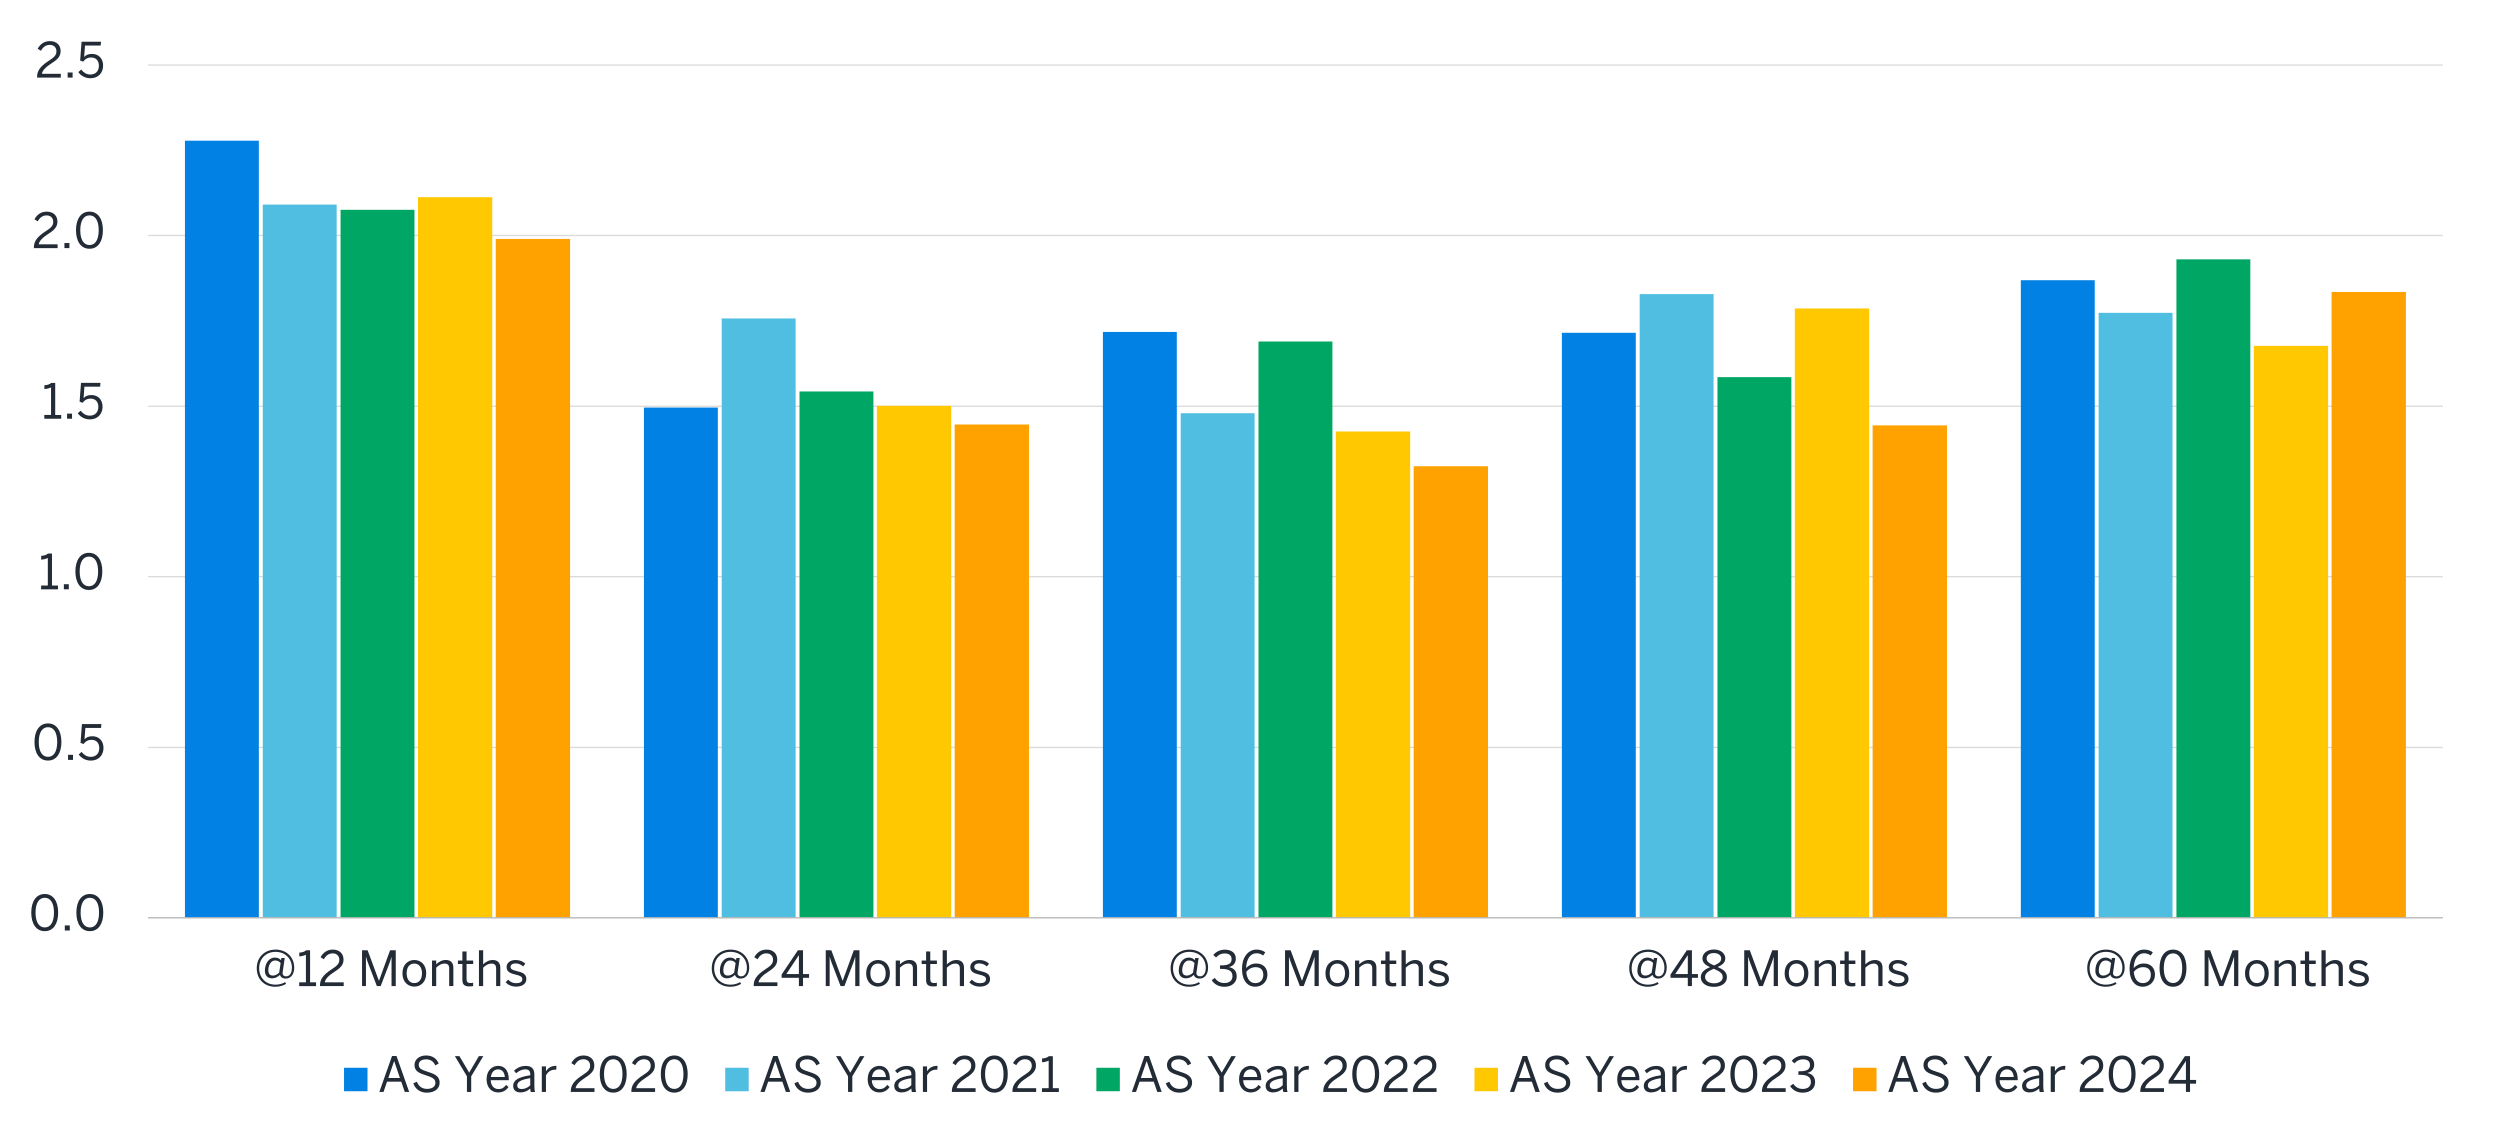 <?xml version="1.0" encoding="UTF-8"?><svg id="a" xmlns="http://www.w3.org/2000/svg" viewBox="0 0 930 422.06"><defs><style>.b,.c{fill:#ffa200;}.d,.e,.f,.g,.c{fill-rule:evenodd;}.d,.h{fill:#00a663;}.e,.i{fill:#0081e3;}.j{fill:#222b36;}.k{stroke:#dbdbdb;}.k,.l{fill:none;stroke-linejoin:round;stroke-width:.5px;}.m,.f{fill:#50bee1;}.l{stroke:#b6b6b6;}.g,.n{fill:#ffc800;}</style></defs><path class="k" d="M55.06,278.05h853.68M55.06,214.51h853.68M55.06,151.13h853.68M55.06,87.59h853.68M55.06,24.21h853.68"/><path class="i" d="M68.8,52.34h27.49v289.09h-27.49V52.34h0ZM239.54,151.61h27.49v189.82h-27.49v-189.82h0ZM410.28,123.48h27.49v217.95h-27.49V123.48h0ZM581.02,123.8h27.49v217.62h-27.49V123.8h0ZM751.75,104.24h27.49v237.19h-27.49V104.24h0Z"/><path class="m" d="M97.75,76.11h27.49v265.32h-27.49V76.11h0ZM268.48,118.47h27.49v222.96h-27.49V118.47h0ZM439.22,153.72h27.49v187.71h-27.49v-187.71h0ZM609.96,109.41h27.49v232.01h-27.49V109.41h0ZM780.69,116.37h27.49v225.06h-27.49V116.37h0Z"/><path class="h" d="M126.69,78.05h27.49v263.38h-27.49V78.05h0ZM297.42,145.63h27.49v195.8h-27.49v-195.8h0ZM468.16,127.04h27.49v214.39h-27.49V127.04h0ZM638.9,140.3h27.49v201.13h-27.49v-201.13h0ZM809.63,96.48h27.49v244.95h-27.49V96.48h0Z"/><path class="n" d="M155.47,73.36h27.65v268.07h-27.65V73.36h0ZM326.2,150.97h27.65v190.46h-27.65v-190.46h0ZM496.94,160.51h27.65v180.92h-27.65v-180.92h0ZM667.68,114.75h27.65v226.68h-27.65V114.75h0ZM838.41,128.66h27.65v212.77h-27.65v-212.77h0Z"/><path class="b" d="M184.41,88.88h27.65v252.55h-27.65V88.88h0ZM355.14,157.92h27.65v183.51h-27.65v-183.51h0ZM525.88,173.44h27.65v167.99h-27.65v-167.99h0ZM696.62,158.24h27.65v183.19h-27.65v-183.19h0ZM867.35,108.61h27.65v232.82h-27.65V108.61h0Z"/><line class="l" x1="55.06" y1="341.43" x2="908.75" y2="341.43"/><path class="j" d="M11.63,339.48c0-4.16,1.84-6.91,5.02-6.91s4.99,2.75,4.99,6.91-1.78,6.91-4.99,6.91-5.02-2.75-5.02-6.91ZM20.08,339.48c0-3.62-1.33-5.51-3.42-5.51s-3.44,1.89-3.44,5.51,1.33,5.53,3.44,5.53,3.42-1.91,3.42-5.53Z"/><path class="j" d="M24.11,346.15v-1.89h1.85v1.89h-1.85Z"/><path class="j" d="M28.41,339.48c0-4.16,1.84-6.91,5.02-6.91s4.99,2.75,4.99,6.91-1.78,6.91-4.99,6.91-5.02-2.75-5.02-6.91ZM36.85,339.48c0-3.62-1.33-5.51-3.42-5.51s-3.44,1.89-3.44,5.51,1.33,5.53,3.44,5.53,3.42-1.91,3.42-5.53Z"/><path class="j" d="M12.83,276.02c0-4.16,1.84-6.91,5.02-6.91s4.99,2.75,4.99,6.91-1.78,6.91-4.99,6.91-5.02-2.75-5.02-6.91ZM21.28,276.02c0-3.62-1.33-5.51-3.42-5.51s-3.44,1.89-3.44,5.51,1.33,5.53,3.44,5.53,3.42-1.91,3.42-5.53Z"/><path class="j" d="M25.31,282.68v-1.89h1.85v1.89h-1.85Z"/><path class="j" d="M29.28,280.67l1.06-.97c.85,1.06,1.89,1.85,3.42,1.85,2.18,0,3.17-1.53,3.17-3.24,0-2.04-1.19-3.1-2.9-3.1-1.3,0-2.21.54-2.94,1.55l-1.13-.4.52-7h7.24l-.13,1.42h-5.83l-.32,4.25c.61-.68,1.49-1.15,2.9-1.15,2.48,0,4.16,1.71,4.16,4.36s-1.78,4.7-4.7,4.7c-1.98,0-3.56-.92-4.52-2.27Z"/><path class="j" d="M15.29,219.22v-1.4h2.5v-10.26c-.65.34-1.69.61-2.47.61v-1.4c1.03-.04,1.94-.31,2.54-.86h1.48v11.92h2.23v1.4h-6.28Z"/><path class="j" d="M23.75,219.22v-1.89h1.85v1.89h-1.85Z"/><path class="j" d="M28.05,212.56c0-4.16,1.84-6.91,5.02-6.91s4.99,2.75,4.99,6.91-1.78,6.91-4.99,6.91-5.02-2.75-5.02-6.91ZM36.5,212.56c0-3.62-1.33-5.51-3.42-5.51s-3.44,1.89-3.44,5.51,1.33,5.53,3.44,5.53,3.42-1.91,3.42-5.53Z"/><path class="j" d="M16.49,155.76v-1.4h2.5v-10.26c-.65.34-1.69.61-2.47.61v-1.4c1.03-.04,1.94-.31,2.54-.86h1.48v11.92h2.23v1.4h-6.28Z"/><path class="j" d="M24.95,155.76v-1.89h1.85v1.89h-1.85Z"/><path class="j" d="M28.93,153.74l1.06-.97c.85,1.06,1.89,1.85,3.42,1.85,2.18,0,3.17-1.53,3.17-3.24,0-2.04-1.19-3.1-2.9-3.1-1.3,0-2.21.54-2.94,1.55l-1.13-.4.52-7h7.24l-.13,1.42h-5.83l-.32,4.25c.61-.68,1.49-1.15,2.9-1.15,2.48,0,4.16,1.71,4.16,4.36s-1.78,4.7-4.7,4.7c-1.98,0-3.56-.92-4.52-2.27Z"/><path class="j" d="M12.61,92.3v-.29c0-1.93.86-3.73,4.38-5.98,2-1.28,2.81-2.09,2.81-3.51s-.92-2.39-2.5-2.39c-1.37,0-2.47.76-3.26,2.2l-1.22-.76c.97-1.76,2.48-2.84,4.56-2.84,2.47,0,3.98,1.51,3.98,3.69,0,1.75-.79,2.93-3.35,4.55-2.32,1.48-3.46,2.79-3.6,3.93h7.02v1.4h-8.8Z"/><path class="j" d="M23.97,92.3v-1.89h1.85v1.89h-1.85Z"/><path class="j" d="M28.27,85.63c0-4.16,1.84-6.91,5.02-6.91s4.99,2.75,4.99,6.91-1.78,6.91-4.99,6.91-5.02-2.75-5.02-6.91ZM36.72,85.63c0-3.62-1.33-5.51-3.42-5.51s-3.44,1.89-3.44,5.51,1.33,5.53,3.44,5.53,3.42-1.91,3.42-5.53Z"/><path class="j" d="M13.8,28.86v-.29c0-1.93.86-3.73,4.38-5.98,2-1.28,2.81-2.09,2.81-3.51s-.92-2.39-2.5-2.39c-1.37,0-2.47.76-3.26,2.2l-1.22-.76c.97-1.76,2.48-2.84,4.56-2.84,2.47,0,3.98,1.51,3.98,3.69,0,1.75-.79,2.93-3.35,4.55-2.32,1.48-3.46,2.79-3.6,3.93h7.02v1.4h-8.8Z"/><path class="j" d="M25.16,28.86v-1.89h1.85v1.89h-1.85Z"/><path class="j" d="M29.14,26.84l1.06-.97c.85,1.06,1.89,1.85,3.42,1.85,2.18,0,3.17-1.53,3.17-3.24,0-2.04-1.19-3.1-2.9-3.1-1.3,0-2.21.54-2.94,1.55l-1.13-.4.52-7h7.24l-.13,1.42h-5.83l-.32,4.25c.61-.68,1.49-1.15,2.9-1.15,2.48,0,4.16,1.71,4.16,4.36s-1.78,4.7-4.7,4.7c-1.98,0-3.56-.92-4.52-2.27Z"/><path class="j" d="M95.51,360.18c0-4.11,2.95-6.93,6.99-6.93s6.95,2.77,6.95,6.73c0,2.5-1.3,4.05-3.13,4.05-1.21,0-1.93-.56-2.18-1.37-.83.77-1.76,1.28-2.95,1.28-1.55,0-2.65-.94-2.65-2.86,0-2.77,1.55-4.86,3.71-4.86,1.08,0,1.75.41,2.29.96l.13-.81h1.26l-.79,5.33c-.14.86.34,1.5,1.33,1.5,1.17,0,2.12-1.03,2.12-3.17,0-3.51-2.56-5.94-6.09-5.94s-6.09,2.5-6.09,6.1,2.5,6.1,6.03,6.1c1.42,0,2.54-.32,3.62-.94l.38.65c-1.1.67-2.5,1.08-4.02,1.08-4.09,0-6.91-2.81-6.91-6.9ZM103.85,361.83l.54-3.58c-.58-.67-1.21-.95-2.07-.95-1.51,0-2.5,1.71-2.5,3.65,0,1.37.63,1.96,1.67,1.96.85,0,1.57-.32,2.36-1.08Z"/><path class="j" d="M111.3,366.82v-1.4h2.5v-10.26c-.65.34-1.69.61-2.47.61v-1.4c1.03-.04,1.94-.31,2.54-.86h1.48v11.92h2.23v1.4h-6.28Z"/><path class="j" d="M119.04,366.82v-.29c0-1.93.86-3.73,4.38-5.98,2-1.28,2.81-2.09,2.81-3.51s-.92-2.39-2.5-2.39c-1.37,0-2.47.76-3.26,2.2l-1.22-.76c.97-1.76,2.48-2.84,4.56-2.84,2.47,0,3.98,1.51,3.98,3.69,0,1.75-.79,2.93-3.35,4.55-2.32,1.48-3.46,2.79-3.6,3.93h7.02v1.4h-8.8Z"/><path class="j" d="M134.68,366.82v-13.32h2.07l4.2,11.33h.04l4.12-11.33h2.11v13.32h-1.57v-10.79h-.04c-.18.7-.5,1.57-.81,2.45l-3.19,8.34h-1.42l-3.19-8.34c-.32-.88-.54-1.44-.83-2.5h-.04v10.84h-1.46Z"/><path class="j" d="M149.71,362.07c0-3.28,2.09-4.95,4.43-4.95s4.41,1.67,4.41,4.95-2.09,4.95-4.41,4.95-4.43-1.69-4.43-4.95ZM156.98,362.07c0-1.98-.95-3.62-2.85-3.62s-2.86,1.48-2.86,3.62c0,2.02.94,3.64,2.86,3.64,1.8,0,2.85-1.46,2.85-3.64Z"/><path class="j" d="M160.71,366.82v-9.51h1.57v1.42c.83-.81,2.02-1.62,3.56-1.62,1.82,0,2.81,1.04,2.81,2.84v6.86h-1.55v-6.52c0-1.26-.54-1.85-1.75-1.85-1.13,0-2.09.59-3.08,1.53v6.84h-1.57Z"/><path class="j" d="M172.01,364.52v-5.92h-1.66v-1.28h1.66v-3.38h1.55v3.38h2.47v1.28h-2.47v5.58c0,1.01.32,1.51,1.48,1.51.34,0,.72-.05.97-.13v1.28c-.27.05-.86.11-1.35.11-2,0-2.65-.77-2.65-2.43Z"/><path class="j" d="M178.17,366.82v-13.32h1.57v5.24c.83-.81,2.02-1.62,3.56-1.62,1.82,0,2.81,1.04,2.81,2.84v6.86h-1.55v-6.52c0-1.26-.54-1.85-1.75-1.85-1.13,0-2.09.59-3.08,1.53v6.84h-1.57Z"/><path class="j" d="M188.1,365.38l.94-.94c.72.77,1.67,1.31,2.97,1.31,1.48,0,2.29-.52,2.29-1.49s-.83-1.31-2.45-1.69c-2.02-.49-3.4-1.03-3.4-2.86,0-1.44,1.26-2.59,3.33-2.59,1.67,0,2.75.54,3.64,1.37l-.81,1.03c-.72-.67-1.69-1.13-2.75-1.13-1.39,0-1.93.61-1.93,1.28,0,.88.76,1.21,2.25,1.55,2.14.52,3.62,1.04,3.62,3.01,0,1.82-1.64,2.79-3.8,2.79-1.71,0-3.11-.68-3.89-1.62Z"/><path class="j" d="M264.77,360.18c0-4.11,2.95-6.93,6.99-6.93s6.95,2.77,6.95,6.73c0,2.5-1.3,4.05-3.13,4.05-1.21,0-1.93-.56-2.18-1.37-.83.77-1.76,1.28-2.95,1.28-1.55,0-2.65-.94-2.65-2.86,0-2.77,1.55-4.86,3.71-4.86,1.08,0,1.75.41,2.29.96l.13-.81h1.26l-.79,5.33c-.14.86.34,1.5,1.33,1.5,1.17,0,2.12-1.03,2.12-3.17,0-3.51-2.56-5.94-6.09-5.94s-6.09,2.5-6.09,6.1,2.5,6.1,6.03,6.1c1.42,0,2.54-.32,3.62-.94l.38.65c-1.1.67-2.5,1.08-4.02,1.08-4.09,0-6.91-2.81-6.91-6.9ZM273.11,361.83l.54-3.58c-.58-.67-1.21-.95-2.07-.95-1.51,0-2.5,1.71-2.5,3.65,0,1.37.63,1.96,1.67,1.96.85,0,1.57-.32,2.36-1.08Z"/><path class="j" d="M280.38,366.82v-.29c0-1.93.86-3.73,4.38-5.98,2-1.28,2.81-2.09,2.81-3.51s-.92-2.39-2.5-2.39c-1.37,0-2.47.76-3.26,2.2l-1.22-.76c.97-1.76,2.48-2.84,4.56-2.84,2.47,0,3.98,1.51,3.98,3.69,0,1.75-.79,2.93-3.35,4.55-2.32,1.48-3.46,2.79-3.6,3.93h7.02v1.4h-8.8Z"/><path class="j" d="M297.19,366.82v-3.08h-6.43v-1.21l6.07-9.04h1.89v8.86h2.25v1.39h-2.25v3.08h-1.53ZM292.51,362.36h4.68v-7h-.04l-4.65,7Z"/><path class="j" d="M307.18,366.82v-13.32h2.07l4.2,11.33h.04l4.12-11.33h2.11v13.32h-1.57v-10.79h-.04c-.18.7-.5,1.57-.81,2.45l-3.19,8.34h-1.42l-3.19-8.34c-.32-.88-.54-1.44-.83-2.5h-.04v10.84h-1.46Z"/><path class="j" d="M322.21,362.07c0-3.28,2.09-4.95,4.43-4.95s4.41,1.67,4.41,4.95-2.09,4.95-4.41,4.95-4.43-1.69-4.43-4.95ZM329.48,362.07c0-1.98-.95-3.62-2.85-3.62s-2.86,1.48-2.86,3.62c0,2.02.94,3.64,2.86,3.64,1.8,0,2.85-1.46,2.85-3.64Z"/><path class="j" d="M333.21,366.82v-9.51h1.57v1.42c.83-.81,2.02-1.62,3.56-1.62,1.82,0,2.81,1.04,2.81,2.84v6.86h-1.55v-6.52c0-1.26-.54-1.85-1.75-1.85-1.13,0-2.09.59-3.08,1.53v6.84h-1.57Z"/><path class="j" d="M344.51,364.52v-5.92h-1.66v-1.28h1.66v-3.38h1.55v3.38h2.47v1.28h-2.47v5.58c0,1.01.32,1.51,1.48,1.51.34,0,.72-.05.97-.13v1.28c-.27.05-.86.11-1.35.11-2,0-2.65-.77-2.65-2.43Z"/><path class="j" d="M350.67,366.82v-13.32h1.57v5.24c.83-.81,2.02-1.62,3.56-1.62,1.82,0,2.81,1.04,2.81,2.84v6.86h-1.55v-6.52c0-1.26-.54-1.85-1.75-1.85-1.13,0-2.09.59-3.08,1.53v6.84h-1.57Z"/><path class="j" d="M360.6,365.38l.94-.94c.72.77,1.67,1.31,2.97,1.31,1.48,0,2.29-.52,2.29-1.49s-.83-1.31-2.45-1.69c-2.02-.49-3.4-1.03-3.4-2.86,0-1.44,1.26-2.59,3.33-2.59,1.67,0,2.75.54,3.64,1.37l-.81,1.03c-.72-.67-1.69-1.13-2.75-1.13-1.39,0-1.93.61-1.93,1.28,0,.88.76,1.21,2.25,1.55,2.14.52,3.62,1.04,3.62,3.01,0,1.82-1.64,2.79-3.8,2.79-1.71,0-3.11-.68-3.89-1.62Z"/><path class="j" d="M435.47,360.18c0-4.11,2.95-6.93,6.99-6.93s6.95,2.77,6.95,6.73c0,2.5-1.3,4.05-3.13,4.05-1.21,0-1.93-.56-2.18-1.37-.83.77-1.76,1.28-2.95,1.28-1.55,0-2.65-.94-2.65-2.86,0-2.77,1.55-4.86,3.71-4.86,1.08,0,1.75.41,2.29.96l.13-.81h1.26l-.79,5.33c-.14.86.34,1.5,1.33,1.5,1.17,0,2.12-1.03,2.12-3.17,0-3.51-2.56-5.94-6.09-5.94s-6.09,2.5-6.09,6.1,2.5,6.1,6.03,6.1c1.42,0,2.54-.32,3.62-.94l.38.65c-1.1.67-2.5,1.08-4.02,1.08-4.09,0-6.91-2.81-6.91-6.9ZM443.81,361.83l.54-3.58c-.58-.67-1.21-.95-2.07-.95-1.51,0-2.5,1.71-2.5,3.65,0,1.37.63,1.96,1.67,1.96.85,0,1.57-.32,2.36-1.08Z"/><path class="j" d="M450.76,364.64l1.15-.86c.95,1.37,2.14,1.91,3.55,1.91,1.85,0,3.02-.94,3.02-2.52,0-1.85-1.17-2.74-4.1-2.74h-.54v-1.31h.63c2.75,0,3.69-.85,3.69-2.32,0-1.26-.76-2.12-2.65-2.12-1.28,0-2.36.59-3.13,1.51l-1.03-.95c.99-1.15,2.47-1.96,4.29-1.96,2.83,0,4.09,1.51,4.09,3.33,0,1.67-.99,2.79-2.59,3.15,1.98.4,2.92,1.57,2.92,3.46,0,2.25-1.78,3.87-4.59,3.87-2,0-3.67-.86-4.7-2.43Z"/><path class="j" d="M462.02,360.39c0-4.29,2.3-7.15,5.4-7.15,1.48,0,2.54.47,3.26,1.04l-.79,1.17c-.67-.5-1.37-.83-2.52-.83-2.3,0-3.76,2.32-3.8,5.49.86-.9,2.09-1.69,3.71-1.69,2.72,0,4.2,1.67,4.2,4.18s-1.91,4.46-4.59,4.46-4.86-2.14-4.86-6.68ZM469.95,362.64c0-1.66-.83-2.86-2.9-2.86-1.4,0-2.7.77-3.44,1.76.25,2.92,1.62,4.18,3.37,4.18s2.97-1.13,2.97-3.08Z"/><path class="j" d="M478.04,366.82v-13.32h2.07l4.2,11.33h.04l4.12-11.33h2.11v13.32h-1.57v-10.79h-.04c-.18.7-.5,1.57-.81,2.45l-3.19,8.34h-1.42l-3.19-8.34c-.32-.88-.54-1.44-.83-2.5h-.04v10.84h-1.46Z"/><path class="j" d="M493.07,362.07c0-3.28,2.09-4.95,4.43-4.95s4.41,1.67,4.41,4.95-2.09,4.95-4.41,4.95-4.43-1.69-4.43-4.95ZM500.35,362.07c0-1.98-.95-3.62-2.84-3.62s-2.86,1.48-2.86,3.62c0,2.02.94,3.64,2.86,3.64,1.8,0,2.84-1.46,2.84-3.64Z"/><path class="j" d="M504.07,366.82v-9.51h1.57v1.42c.83-.81,2.02-1.62,3.57-1.62,1.82,0,2.81,1.04,2.81,2.84v6.86h-1.55v-6.52c0-1.26-.54-1.85-1.75-1.85-1.13,0-2.09.59-3.08,1.53v6.84h-1.57Z"/><path class="j" d="M515.38,364.52v-5.92h-1.66v-1.28h1.66v-3.38h1.55v3.38h2.47v1.28h-2.47v5.58c0,1.01.32,1.51,1.48,1.51.34,0,.72-.05.97-.13v1.28c-.27.05-.86.11-1.35.11-2,0-2.65-.77-2.65-2.43Z"/><path class="j" d="M521.37,366.82v-13.32h1.57v5.24c.83-.81,2.02-1.62,3.57-1.62,1.82,0,2.81,1.04,2.81,2.84v6.86h-1.55v-6.52c0-1.26-.54-1.85-1.75-1.85-1.13,0-2.09.59-3.08,1.53v6.84h-1.57Z"/><path class="j" d="M531.31,365.38l.94-.94c.72.77,1.67,1.31,2.97,1.31,1.48,0,2.29-.52,2.29-1.49s-.83-1.31-2.45-1.69c-2.02-.49-3.4-1.03-3.4-2.86,0-1.44,1.26-2.59,3.33-2.59,1.67,0,2.75.54,3.64,1.37l-.81,1.03c-.72-.67-1.69-1.13-2.75-1.13-1.39,0-1.93.61-1.93,1.28,0,.88.76,1.21,2.25,1.55,2.14.52,3.62,1.04,3.62,3.01,0,1.82-1.64,2.79-3.8,2.79-1.71,0-3.12-.68-3.89-1.62Z"/><path class="j" d="M606.08,360.18c0-4.11,2.95-6.93,6.99-6.93s6.95,2.77,6.95,6.73c0,2.5-1.3,4.05-3.13,4.05-1.21,0-1.93-.56-2.18-1.37-.83.77-1.76,1.28-2.95,1.28-1.55,0-2.65-.94-2.65-2.86,0-2.77,1.55-4.86,3.71-4.86,1.08,0,1.75.41,2.29.96l.13-.81h1.26l-.79,5.33c-.14.86.34,1.5,1.33,1.5,1.17,0,2.12-1.03,2.12-3.17,0-3.51-2.56-5.94-6.09-5.94s-6.09,2.5-6.09,6.1,2.5,6.1,6.03,6.1c1.42,0,2.54-.32,3.62-.94l.38.65c-1.1.67-2.5,1.08-4.01,1.08-4.09,0-6.91-2.81-6.91-6.9ZM614.42,361.83l.54-3.58c-.58-.67-1.21-.95-2.07-.95-1.51,0-2.5,1.71-2.5,3.65,0,1.37.63,1.96,1.67,1.96.85,0,1.57-.32,2.36-1.08Z"/><path class="j" d="M627.86,366.82v-3.08h-6.43v-1.21l6.07-9.04h1.89v8.86h2.25v1.39h-2.25v3.08h-1.53ZM623.18,362.36h4.68v-7h-.04l-4.64,7Z"/><path class="j" d="M632.7,363.56c0-1.84,1.33-2.9,3.42-3.78-1.75-.81-2.81-1.66-2.81-3.29s1.55-3.28,4.27-3.28,4.23,1.64,4.23,3.28c0,1.55-1.03,2.43-2.83,3.24,2.16.94,3.44,1.87,3.44,3.83s-1.78,3.55-4.84,3.55-4.88-1.55-4.88-3.55ZM640.86,363.47c0-1.41-1.19-2.18-3.38-3.1-2.16.97-3.19,1.76-3.19,3.1s1.35,2.32,3.29,2.32,3.28-.9,3.28-2.32ZM640.28,356.57c0-1.01-.83-2.03-2.7-2.03s-2.72.97-2.72,1.98c0,1.22.88,1.8,2.79,2.63,1.85-.83,2.63-1.4,2.63-2.58Z"/><path class="j" d="M648.85,366.82v-13.32h2.07l4.2,11.33h.04l4.12-11.33h2.11v13.32h-1.57v-10.79h-.04c-.18.7-.5,1.57-.81,2.45l-3.19,8.34h-1.42l-3.19-8.34c-.32-.88-.54-1.44-.83-2.5h-.04v10.84h-1.46Z"/><path class="j" d="M663.88,362.07c0-3.28,2.09-4.95,4.43-4.95s4.41,1.67,4.41,4.95-2.09,4.95-4.41,4.95-4.43-1.69-4.43-4.95ZM671.15,362.07c0-1.98-.95-3.62-2.84-3.62s-2.86,1.48-2.86,3.62c0,2.02.94,3.64,2.86,3.64,1.8,0,2.84-1.46,2.84-3.64Z"/><path class="j" d="M675.04,366.82v-9.51h1.57v1.42c.83-.81,2.02-1.62,3.57-1.62,1.82,0,2.81,1.04,2.81,2.84v6.86h-1.55v-6.52c0-1.26-.54-1.85-1.75-1.85-1.13,0-2.09.59-3.08,1.53v6.84h-1.57Z"/><path class="j" d="M686.18,364.52v-5.92h-1.66v-1.28h1.66v-3.38h1.55v3.38h2.47v1.28h-2.47v5.58c0,1.01.32,1.51,1.48,1.51.34,0,.72-.05.97-.13v1.28c-.27.05-.86.11-1.35.11-2,0-2.65-.77-2.65-2.43Z"/><path class="j" d="M692.34,366.82v-13.32h1.57v5.24c.83-.81,2.02-1.62,3.57-1.62,1.82,0,2.81,1.04,2.81,2.84v6.86h-1.55v-6.52c0-1.26-.54-1.85-1.75-1.85-1.13,0-2.09.59-3.08,1.53v6.84h-1.57Z"/><path class="j" d="M702.27,365.38l.94-.94c.72.77,1.67,1.31,2.97,1.31,1.48,0,2.29-.52,2.29-1.49s-.83-1.31-2.45-1.69c-2.02-.49-3.4-1.03-3.4-2.86,0-1.44,1.26-2.59,3.33-2.59,1.67,0,2.75.54,3.64,1.37l-.81,1.03c-.72-.67-1.69-1.13-2.75-1.13-1.39,0-1.93.61-1.93,1.28,0,.88.76,1.21,2.25,1.55,2.14.52,3.62,1.04,3.62,3.01,0,1.82-1.64,2.79-3.8,2.79-1.71,0-3.12-.68-3.89-1.62Z"/><path class="j" d="M776.44,360.18c0-4.11,2.95-6.93,6.99-6.93s6.95,2.77,6.95,6.73c0,2.5-1.3,4.05-3.13,4.05-1.21,0-1.93-.56-2.18-1.37-.83.77-1.76,1.28-2.95,1.28-1.55,0-2.65-.94-2.65-2.86,0-2.77,1.55-4.86,3.71-4.86,1.08,0,1.75.41,2.29.96l.13-.81h1.26l-.79,5.33c-.14.86.34,1.5,1.33,1.5,1.17,0,2.12-1.03,2.12-3.17,0-3.51-2.56-5.94-6.09-5.94s-6.09,2.5-6.09,6.1,2.5,6.1,6.03,6.1c1.42,0,2.54-.32,3.62-.94l.38.65c-1.1.67-2.5,1.08-4.01,1.08-4.09,0-6.91-2.81-6.91-6.9ZM784.78,361.83l.54-3.58c-.58-.67-1.21-.95-2.07-.95-1.51,0-2.5,1.71-2.5,3.65,0,1.37.63,1.96,1.67,1.96.85,0,1.57-.32,2.36-1.08Z"/><path class="j" d="M792.19,360.39c0-4.29,2.3-7.15,5.4-7.15,1.48,0,2.54.47,3.26,1.04l-.79,1.17c-.67-.5-1.37-.83-2.52-.83-2.3,0-3.76,2.32-3.8,5.49.86-.9,2.09-1.69,3.71-1.69,2.72,0,4.2,1.67,4.2,4.18s-1.91,4.46-4.59,4.46-4.86-2.14-4.86-6.68ZM800.11,362.64c0-1.66-.83-2.86-2.9-2.86-1.4,0-2.7.77-3.44,1.76.25,2.92,1.62,4.18,3.37,4.18s2.97-1.13,2.97-3.08Z"/><path class="j" d="M803.35,360.16c0-4.16,1.84-6.91,5.02-6.91s4.99,2.75,4.99,6.91-1.78,6.91-4.99,6.91-5.02-2.75-5.02-6.91ZM811.79,360.16c0-3.62-1.33-5.51-3.42-5.51s-3.44,1.89-3.44,5.51,1.33,5.53,3.44,5.53,3.42-1.91,3.42-5.53Z"/><path class="j" d="M820.11,366.82v-13.32h2.07l4.2,11.33h.04l4.12-11.33h2.11v13.32h-1.57v-10.79h-.04c-.18.7-.5,1.57-.81,2.45l-3.19,8.34h-1.42l-3.19-8.34c-.32-.88-.54-1.44-.83-2.5h-.04v10.84h-1.46Z"/><path class="j" d="M835.14,362.07c0-3.28,2.09-4.95,4.43-4.95s4.41,1.67,4.41,4.95-2.09,4.95-4.41,4.95-4.43-1.69-4.43-4.95ZM842.41,362.07c0-1.98-.95-3.62-2.84-3.62s-2.86,1.48-2.86,3.62c0,2.02.94,3.64,2.86,3.64,1.8,0,2.84-1.46,2.84-3.64Z"/><path class="j" d="M846.13,366.82v-9.51h1.57v1.42c.83-.81,2.02-1.62,3.57-1.62,1.82,0,2.81,1.04,2.81,2.84v6.86h-1.55v-6.52c0-1.26-.54-1.85-1.75-1.85-1.13,0-2.09.59-3.08,1.53v6.84h-1.57Z"/><path class="j" d="M857.44,364.52v-5.92h-1.66v-1.28h1.66v-3.38h1.55v3.38h2.47v1.28h-2.47v5.58c0,1.01.32,1.51,1.48,1.51.34,0,.72-.05.97-.13v1.28c-.27.05-.86.11-1.35.11-2,0-2.65-.77-2.65-2.43Z"/><path class="j" d="M863.59,366.82v-13.32h1.57v5.24c.83-.81,2.02-1.62,3.57-1.62,1.82,0,2.81,1.04,2.81,2.84v6.86h-1.55v-6.52c0-1.26-.54-1.85-1.75-1.85-1.13,0-2.09.59-3.08,1.53v6.84h-1.57Z"/><path class="j" d="M873.53,365.38l.94-.94c.72.77,1.67,1.31,2.97,1.31,1.48,0,2.29-.52,2.29-1.49s-.83-1.31-2.45-1.69c-2.02-.49-3.4-1.03-3.4-2.86,0-1.44,1.26-2.59,3.33-2.59,1.67,0,2.75.54,3.64,1.37l-.81,1.03c-.72-.67-1.69-1.13-2.75-1.13-1.39,0-1.93.61-1.93,1.28,0,.88.76,1.21,2.25,1.55,2.14.52,3.62,1.04,3.62,3.01,0,1.82-1.64,2.79-3.8,2.79-1.71,0-3.12-.68-3.89-1.62Z"/><polygon class="e" points="127.98 397.21 136.71 397.21 136.71 405.94 127.98 405.94 127.98 397.21 127.98 397.21"/><path class="j" d="M141.12,406.21l4.72-13.38h1.66l4.72,13.38h-1.64l-1.31-3.82h-5.29l-1.31,3.82h-1.53ZM144.45,401.01h4.32l-2.12-6.25h-.04l-2.16,6.25Z"/><path class="j" d="M153.76,402.99l1.33-.59c.67,1.78,1.98,2.67,3.78,2.67s3.11-.79,3.11-2.2c0-1.31-.72-1.96-3.35-2.79-2.77-.85-4.43-1.6-4.43-3.91,0-2.04,1.75-3.53,4.29-3.53s4.02,1.3,4.7,2.99l-1.26.7c-.72-1.6-1.87-2.25-3.46-2.25-1.69,0-2.7.83-2.7,1.96,0,1.42.9,1.89,3.51,2.72,2.68.83,4.27,1.73,4.27,4s-1.93,3.71-4.75,3.71c-2.54,0-4.34-1.37-5.04-3.47Z"/><path class="j" d="M173.7,406.21v-5.83l-4.48-7.49h1.69l3.62,6.14,3.6-6.14h1.66l-4.5,7.49v5.83h-1.58Z"/><path class="j" d="M181.01,401.45c0-3.46,2.3-4.95,4.3-4.95,2.25,0,3.96,1.58,3.96,5.02v.32h-6.72c.05,2.14,1.3,3.29,2.86,3.29,1.37,0,2.14-.56,2.86-1.55l.9.79c-.88,1.26-2.09,2.02-3.87,2.02-2.25,0-4.3-1.64-4.3-4.95ZM187.8,400.65c-.13-1.69-.94-2.84-2.5-2.84-1.28,0-2.48.88-2.7,2.84h5.2Z"/><path class="j" d="M190.89,403.96c0-1.93,1.64-3.29,6.36-3.96v-.43c0-1.19-.63-1.76-1.8-1.76-1.44,0-2.5.63-3.44,1.44l-.81-.97c1.1-1.01,2.52-1.76,4.41-1.76,2.27,0,3.17,1.19,3.17,3.17v4.2c0,1.15.07,1.85.27,2.34h-1.58c-.13-.4-.22-.77-.22-1.31-1.06.99-2.25,1.46-3.67,1.46-1.64,0-2.68-.87-2.68-2.4ZM197.25,403.74v-2.67c-3.62.58-4.83,1.46-4.83,2.65,0,.92.61,1.4,1.6,1.4,1.26,0,2.34-.52,3.22-1.39Z"/><path class="j" d="M201.55,406.21v-9.51h1.55v1.76h.04c.7-1.1,1.82-1.96,3.67-1.96h.2l-.11,1.44c-.05-.02-.4-.02-.45-.02-1.51,0-2.65.79-3.35,2.14v6.14h-1.55Z"/><path class="j" d="M212.33,406.21v-.29c0-1.93.86-3.73,4.38-5.98,2-1.28,2.81-2.09,2.81-3.51s-.92-2.39-2.5-2.39c-1.37,0-2.47.76-3.26,2.2l-1.22-.76c.97-1.76,2.48-2.84,4.56-2.84,2.47,0,3.98,1.51,3.98,3.69,0,1.75-.79,2.93-3.35,4.55-2.32,1.48-3.46,2.79-3.6,3.93h7.02v1.4h-8.8Z"/><path class="j" d="M223.11,399.55c0-4.16,1.84-6.91,5.02-6.91s4.99,2.75,4.99,6.91-1.78,6.91-4.99,6.91-5.02-2.75-5.02-6.91ZM231.56,399.55c0-3.62-1.33-5.51-3.42-5.51s-3.44,1.89-3.44,5.51,1.33,5.53,3.44,5.53,3.42-1.91,3.42-5.53Z"/><path class="j" d="M234.87,406.21v-.29c0-1.93.86-3.73,4.38-5.98,2-1.28,2.81-2.09,2.81-3.51s-.92-2.39-2.5-2.39c-1.37,0-2.47.76-3.26,2.2l-1.22-.76c.97-1.76,2.48-2.84,4.56-2.84,2.47,0,3.98,1.51,3.98,3.69,0,1.75-.79,2.93-3.35,4.55-2.32,1.48-3.46,2.79-3.6,3.93h7.02v1.4h-8.8Z"/><path class="j" d="M245.81,399.55c0-4.16,1.84-6.91,5.02-6.91s4.99,2.75,4.99,6.91-1.78,6.91-4.99,6.91-5.02-2.75-5.02-6.91ZM254.25,399.55c0-3.62-1.33-5.51-3.42-5.51s-3.44,1.89-3.44,5.51,1.33,5.53,3.44,5.53,3.42-1.91,3.42-5.53Z"/><polygon class="f" points="269.78 397.21 278.51 397.21 278.51 405.94 269.78 405.94 269.78 397.21 269.78 397.21"/><path class="j" d="M282.89,406.21l4.72-13.38h1.66l4.72,13.38h-1.64l-1.31-3.82h-5.29l-1.31,3.82h-1.53ZM286.22,401.01h4.32l-2.12-6.25h-.04l-2.16,6.25Z"/><path class="j" d="M295.53,402.99l1.33-.59c.67,1.78,1.98,2.67,3.78,2.67s3.11-.79,3.11-2.2c0-1.31-.72-1.96-3.35-2.79-2.77-.85-4.43-1.6-4.43-3.91,0-2.04,1.75-3.53,4.29-3.53s4.02,1.3,4.7,2.99l-1.26.7c-.72-1.6-1.87-2.25-3.46-2.25-1.69,0-2.7.83-2.7,1.96,0,1.42.9,1.89,3.51,2.72,2.68.83,4.27,1.73,4.27,4s-1.93,3.71-4.75,3.71c-2.54,0-4.34-1.37-5.04-3.47Z"/><path class="j" d="M315.47,406.21v-5.83l-4.48-7.49h1.69l3.62,6.14,3.6-6.14h1.66l-4.5,7.49v5.83h-1.58Z"/><path class="j" d="M322.78,401.45c0-3.46,2.3-4.95,4.3-4.95,2.25,0,3.96,1.58,3.96,5.02v.32h-6.72c.05,2.14,1.3,3.29,2.86,3.29,1.37,0,2.14-.56,2.86-1.55l.9.79c-.88,1.26-2.09,2.02-3.87,2.02-2.25,0-4.3-1.64-4.3-4.95ZM329.57,400.65c-.13-1.69-.94-2.84-2.5-2.84-1.28,0-2.48.88-2.7,2.84h5.2Z"/><path class="j" d="M332.66,403.96c0-1.93,1.64-3.29,6.36-3.96v-.43c0-1.19-.63-1.76-1.8-1.76-1.44,0-2.5.63-3.44,1.44l-.81-.97c1.1-1.01,2.52-1.76,4.41-1.76,2.27,0,3.17,1.19,3.17,3.17v4.2c0,1.15.07,1.85.27,2.34h-1.58c-.13-.4-.22-.77-.22-1.31-1.06.99-2.25,1.46-3.67,1.46-1.64,0-2.68-.87-2.68-2.4ZM339.01,403.74v-2.67c-3.62.58-4.83,1.46-4.83,2.65,0,.92.61,1.4,1.6,1.4,1.26,0,2.34-.52,3.22-1.39Z"/><path class="j" d="M343.32,406.21v-9.51h1.55v1.76h.04c.7-1.1,1.82-1.96,3.67-1.96h.2l-.11,1.44c-.05-.02-.4-.02-.45-.02-1.51,0-2.65.79-3.35,2.14v6.14h-1.55Z"/><path class="j" d="M354.1,406.21v-.29c0-1.93.86-3.73,4.38-5.98,2-1.28,2.81-2.09,2.81-3.51s-.92-2.39-2.5-2.39c-1.37,0-2.47.76-3.26,2.2l-1.22-.76c.97-1.76,2.48-2.84,4.56-2.84,2.47,0,3.98,1.51,3.98,3.69,0,1.75-.79,2.93-3.35,4.55-2.32,1.48-3.46,2.79-3.6,3.93h7.02v1.4h-8.8Z"/><path class="j" d="M364.88,399.55c0-4.16,1.84-6.91,5.02-6.91s4.99,2.75,4.99,6.91-1.78,6.91-4.99,6.91-5.02-2.75-5.02-6.91ZM373.32,399.55c0-3.62-1.33-5.51-3.42-5.51s-3.44,1.89-3.44,5.51,1.33,5.53,3.44,5.53,3.42-1.91,3.42-5.53Z"/><path class="j" d="M376.63,406.21v-.29c0-1.93.86-3.73,4.38-5.98,2-1.28,2.81-2.09,2.81-3.51s-.92-2.39-2.5-2.39c-1.37,0-2.47.76-3.26,2.2l-1.22-.76c.97-1.76,2.48-2.84,4.56-2.84,2.47,0,3.98,1.51,3.98,3.69,0,1.75-.79,2.93-3.35,4.55-2.32,1.48-3.46,2.79-3.6,3.93h7.02v1.4h-8.8Z"/><path class="j" d="M387.61,406.21v-1.4h2.5v-10.26c-.65.34-1.69.61-2.47.61v-1.4c1.03-.04,1.94-.31,2.54-.86h1.48v11.92h2.23v1.4h-6.28Z"/><polygon class="d" points="407.85 397.21 416.58 397.21 416.58 405.94 407.85 405.94 407.85 397.21 407.85 397.21"/><path class="j" d="M421.05,406.21l4.72-13.38h1.66l4.72,13.38h-1.64l-1.31-3.82h-5.29l-1.31,3.82h-1.53ZM424.38,401.01h4.32l-2.12-6.25h-.04l-2.16,6.25Z"/><path class="j" d="M433.68,402.99l1.33-.59c.67,1.78,1.98,2.67,3.78,2.67s3.11-.79,3.11-2.2c0-1.31-.72-1.96-3.35-2.79-2.77-.85-4.43-1.6-4.43-3.91,0-2.04,1.75-3.53,4.29-3.53s4.02,1.3,4.7,2.99l-1.26.7c-.72-1.6-1.87-2.25-3.46-2.25-1.69,0-2.7.83-2.7,1.96,0,1.42.9,1.89,3.51,2.72,2.68.83,4.27,1.73,4.27,4s-1.93,3.71-4.75,3.71c-2.54,0-4.34-1.37-5.04-3.47Z"/><path class="j" d="M453.63,406.21v-5.83l-4.48-7.49h1.69l3.62,6.14,3.6-6.14h1.66l-4.5,7.49v5.83h-1.58Z"/><path class="j" d="M460.93,401.45c0-3.46,2.3-4.95,4.3-4.95,2.25,0,3.96,1.58,3.96,5.02v.32h-6.72c.05,2.14,1.3,3.29,2.86,3.29,1.37,0,2.14-.56,2.86-1.55l.9.79c-.88,1.26-2.09,2.02-3.87,2.02-2.25,0-4.3-1.64-4.3-4.95ZM467.72,400.65c-.13-1.69-.94-2.84-2.5-2.84-1.28,0-2.48.88-2.7,2.84h5.2Z"/><path class="j" d="M470.82,403.96c0-1.93,1.64-3.29,6.36-3.96v-.43c0-1.19-.63-1.76-1.8-1.76-1.44,0-2.5.63-3.44,1.44l-.81-.97c1.1-1.01,2.52-1.76,4.41-1.76,2.27,0,3.17,1.19,3.17,3.17v4.2c0,1.15.07,1.85.27,2.34h-1.58c-.13-.4-.22-.77-.22-1.31-1.06.99-2.25,1.46-3.67,1.46-1.64,0-2.68-.87-2.68-2.4ZM477.17,403.74v-2.67c-3.62.58-4.83,1.46-4.83,2.65,0,.92.61,1.4,1.6,1.4,1.26,0,2.34-.52,3.22-1.39Z"/><path class="j" d="M481.47,406.21v-9.51h1.55v1.76h.04c.7-1.1,1.82-1.96,3.67-1.96h.2l-.11,1.44c-.05-.02-.4-.02-.45-.02-1.51,0-2.65.79-3.35,2.14v6.14h-1.55Z"/><path class="j" d="M492.25,406.21v-.29c0-1.93.86-3.73,4.38-5.98,2-1.28,2.81-2.09,2.81-3.51s-.92-2.39-2.5-2.39c-1.37,0-2.47.76-3.26,2.2l-1.22-.76c.97-1.76,2.48-2.84,4.56-2.84,2.47,0,3.98,1.51,3.98,3.69,0,1.75-.79,2.93-3.35,4.55-2.32,1.48-3.46,2.79-3.6,3.93h7.02v1.4h-8.8Z"/><path class="j" d="M503.04,399.55c0-4.16,1.84-6.91,5.02-6.91s4.99,2.75,4.99,6.91-1.78,6.91-4.99,6.91-5.02-2.75-5.02-6.91ZM511.48,399.55c0-3.62-1.33-5.51-3.42-5.51s-3.44,1.89-3.44,5.51,1.33,5.53,3.44,5.53,3.42-1.91,3.42-5.53Z"/><path class="j" d="M514.79,406.21v-.29c0-1.93.86-3.73,4.38-5.98,2-1.28,2.81-2.09,2.81-3.51s-.92-2.39-2.5-2.39c-1.37,0-2.47.76-3.26,2.2l-1.22-.76c.97-1.76,2.48-2.84,4.56-2.84,2.47,0,3.98,1.51,3.98,3.69,0,1.75-.79,2.93-3.35,4.55-2.32,1.48-3.46,2.79-3.6,3.93h7.02v1.4h-8.8Z"/><path class="j" d="M525.59,406.21v-.29c0-1.93.86-3.73,4.38-5.98,2-1.28,2.81-2.09,2.81-3.51s-.92-2.39-2.5-2.39c-1.37,0-2.47.76-3.26,2.2l-1.22-.76c.97-1.76,2.48-2.84,4.56-2.84,2.47,0,3.98,1.51,3.98,3.69,0,1.75-.79,2.93-3.35,4.55-2.32,1.48-3.46,2.79-3.6,3.93h7.02v1.4h-8.8Z"/><polygon class="g" points="548.52 397.21 557.25 397.21 557.25 405.94 548.52 405.94 548.52 397.21 548.52 397.21"/><path class="j" d="M561.71,406.21l4.72-13.38h1.66l4.72,13.38h-1.64l-1.31-3.82h-5.29l-1.31,3.82h-1.53ZM565.04,401.01h4.32l-2.12-6.25h-.04l-2.16,6.25Z"/><path class="j" d="M574.35,402.99l1.33-.59c.67,1.78,1.98,2.67,3.78,2.67s3.12-.79,3.12-2.2c0-1.31-.72-1.96-3.35-2.79-2.77-.85-4.43-1.6-4.43-3.91,0-2.04,1.75-3.53,4.29-3.53s4.01,1.3,4.7,2.99l-1.26.7c-.72-1.6-1.87-2.25-3.46-2.25-1.69,0-2.7.83-2.7,1.96,0,1.42.9,1.89,3.51,2.72,2.68.83,4.27,1.73,4.27,4s-1.93,3.71-4.75,3.71c-2.54,0-4.34-1.37-5.04-3.47Z"/><path class="j" d="M594.29,406.21v-5.83l-4.48-7.49h1.69l3.62,6.14,3.6-6.14h1.66l-4.5,7.49v5.83h-1.58Z"/><path class="j" d="M601.6,401.45c0-3.46,2.3-4.95,4.3-4.95,2.25,0,3.96,1.58,3.96,5.02v.32h-6.72c.05,2.14,1.3,3.29,2.86,3.29,1.37,0,2.14-.56,2.86-1.55l.9.79c-.88,1.26-2.09,2.02-3.87,2.02-2.25,0-4.3-1.64-4.3-4.95ZM608.38,400.65c-.13-1.69-.94-2.84-2.5-2.84-1.28,0-2.48.88-2.7,2.84h5.2Z"/><path class="j" d="M611.48,403.96c0-1.93,1.64-3.29,6.36-3.96v-.43c0-1.19-.63-1.76-1.8-1.76-1.44,0-2.5.63-3.44,1.44l-.81-.97c1.1-1.01,2.52-1.76,4.41-1.76,2.27,0,3.17,1.19,3.17,3.17v4.2c0,1.15.07,1.85.27,2.34h-1.58c-.13-.4-.22-.77-.22-1.31-1.06.99-2.25,1.46-3.67,1.46-1.64,0-2.68-.87-2.68-2.4ZM617.83,403.74v-2.67c-3.62.58-4.83,1.46-4.83,2.65,0,.92.61,1.4,1.6,1.4,1.26,0,2.34-.52,3.22-1.39Z"/><path class="j" d="M622.13,406.21v-9.51h1.55v1.76h.04c.7-1.1,1.82-1.96,3.67-1.96h.2l-.11,1.44c-.05-.02-.4-.02-.45-.02-1.51,0-2.65.79-3.35,2.14v6.14h-1.55Z"/><path class="j" d="M632.92,406.21v-.29c0-1.93.86-3.73,4.38-5.98,2-1.28,2.81-2.09,2.81-3.51s-.92-2.39-2.5-2.39c-1.37,0-2.47.76-3.26,2.2l-1.22-.76c.97-1.76,2.48-2.84,4.56-2.84,2.47,0,3.98,1.51,3.98,3.69,0,1.75-.79,2.93-3.35,4.55-2.32,1.48-3.46,2.79-3.6,3.93h7.02v1.4h-8.8Z"/><path class="j" d="M643.7,399.55c0-4.16,1.84-6.91,5.02-6.91s4.99,2.75,4.99,6.91-1.78,6.91-4.99,6.91-5.02-2.75-5.02-6.91ZM652.14,399.55c0-3.62-1.33-5.51-3.42-5.51s-3.44,1.89-3.44,5.51,1.33,5.53,3.44,5.53,3.42-1.91,3.42-5.53Z"/><path class="j" d="M655.45,406.21v-.29c0-1.93.86-3.73,4.38-5.98,2-1.28,2.81-2.09,2.81-3.51s-.92-2.39-2.5-2.39c-1.37,0-2.47.76-3.26,2.2l-1.22-.76c.97-1.76,2.48-2.84,4.56-2.84,2.47,0,3.98,1.51,3.98,3.69,0,1.75-.79,2.93-3.35,4.55-2.32,1.48-3.46,2.79-3.6,3.93h7.02v1.4h-8.8Z"/><path class="j" d="M665.93,404.03l1.15-.86c.96,1.37,2.14,1.91,3.55,1.91,1.85,0,3.02-.94,3.02-2.52,0-1.85-1.17-2.74-4.11-2.74h-.54v-1.31h.63c2.75,0,3.69-.85,3.69-2.32,0-1.26-.76-2.12-2.65-2.12-1.28,0-2.36.59-3.13,1.51l-1.03-.95c.99-1.15,2.47-1.96,4.29-1.96,2.83,0,4.09,1.51,4.09,3.33,0,1.67-.99,2.79-2.59,3.15,1.98.4,2.92,1.57,2.92,3.46,0,2.25-1.78,3.87-4.59,3.87-2,0-3.67-.86-4.7-2.43Z"/><polygon class="c" points="689.34 397.21 698.07 397.21 698.07 405.94 689.34 405.94 689.34 397.21 689.34 397.21"/><path class="j" d="M702.44,406.21l4.72-13.38h1.66l4.72,13.38h-1.64l-1.31-3.82h-5.29l-1.31,3.82h-1.53ZM705.77,401.01h4.32l-2.12-6.25h-.04l-2.16,6.25Z"/><path class="j" d="M715.08,402.99l1.33-.59c.67,1.78,1.98,2.67,3.78,2.67s3.12-.79,3.12-2.2c0-1.31-.72-1.96-3.35-2.79-2.77-.85-4.43-1.6-4.43-3.91,0-2.04,1.75-3.53,4.29-3.53s4.01,1.3,4.7,2.99l-1.26.7c-.72-1.6-1.87-2.25-3.46-2.25-1.69,0-2.7.83-2.7,1.96,0,1.42.9,1.89,3.51,2.72,2.68.83,4.27,1.73,4.27,4s-1.93,3.71-4.75,3.71c-2.54,0-4.34-1.37-5.04-3.47Z"/><path class="j" d="M735.02,406.21v-5.83l-4.48-7.49h1.69l3.62,6.14,3.6-6.14h1.66l-4.5,7.49v5.83h-1.58Z"/><path class="j" d="M742.33,401.45c0-3.46,2.3-4.95,4.3-4.95,2.25,0,3.96,1.58,3.96,5.02v.32h-6.72c.05,2.14,1.3,3.29,2.86,3.29,1.37,0,2.14-.56,2.86-1.55l.9.79c-.88,1.26-2.09,2.02-3.87,2.02-2.25,0-4.3-1.64-4.3-4.95ZM749.12,400.65c-.13-1.69-.94-2.84-2.5-2.84-1.28,0-2.48.88-2.7,2.84h5.2Z"/><path class="j" d="M752.21,403.96c0-1.93,1.64-3.29,6.36-3.96v-.43c0-1.19-.63-1.76-1.8-1.76-1.44,0-2.5.63-3.44,1.44l-.81-.97c1.1-1.01,2.52-1.76,4.41-1.76,2.27,0,3.17,1.19,3.17,3.17v4.2c0,1.15.07,1.85.27,2.34h-1.58c-.13-.4-.22-.77-.22-1.31-1.06.99-2.25,1.46-3.67,1.46-1.64,0-2.68-.87-2.68-2.4ZM758.57,403.74v-2.67c-3.62.58-4.83,1.46-4.83,2.65,0,.92.61,1.4,1.6,1.4,1.26,0,2.34-.52,3.22-1.39Z"/><path class="j" d="M762.87,406.21v-9.51h1.55v1.76h.04c.7-1.1,1.82-1.96,3.67-1.96h.2l-.11,1.44c-.05-.02-.4-.02-.45-.02-1.51,0-2.65.79-3.35,2.14v6.14h-1.55Z"/><path class="j" d="M773.65,406.21v-.29c0-1.93.86-3.73,4.38-5.98,2-1.28,2.81-2.09,2.81-3.51s-.92-2.39-2.5-2.39c-1.37,0-2.47.76-3.26,2.2l-1.22-.76c.97-1.76,2.48-2.84,4.56-2.84,2.47,0,3.98,1.51,3.98,3.69,0,1.75-.79,2.93-3.35,4.55-2.32,1.48-3.46,2.79-3.6,3.93h7.02v1.4h-8.8Z"/><path class="j" d="M784.43,399.55c0-4.16,1.84-6.91,5.02-6.91s4.99,2.75,4.99,6.91-1.78,6.91-4.99,6.91-5.02-2.75-5.02-6.91ZM792.88,399.55c0-3.62-1.33-5.51-3.42-5.51s-3.44,1.89-3.44,5.51,1.33,5.53,3.44,5.53,3.42-1.91,3.42-5.53Z"/><path class="j" d="M796.19,406.21v-.29c0-1.93.86-3.73,4.38-5.98,2-1.28,2.81-2.09,2.81-3.51s-.92-2.39-2.5-2.39c-1.37,0-2.47.76-3.26,2.2l-1.22-.76c.97-1.76,2.48-2.84,4.56-2.84,2.47,0,3.98,1.51,3.98,3.69,0,1.75-.79,2.93-3.35,4.55-2.32,1.48-3.46,2.79-3.6,3.93h7.02v1.4h-8.8Z"/><path class="j" d="M813.16,406.21v-3.08h-6.43v-1.21l6.07-9.04h1.89v8.86h2.25v1.39h-2.25v3.08h-1.53ZM808.48,401.74h4.68v-7h-.04l-4.64,7Z"/></svg>
